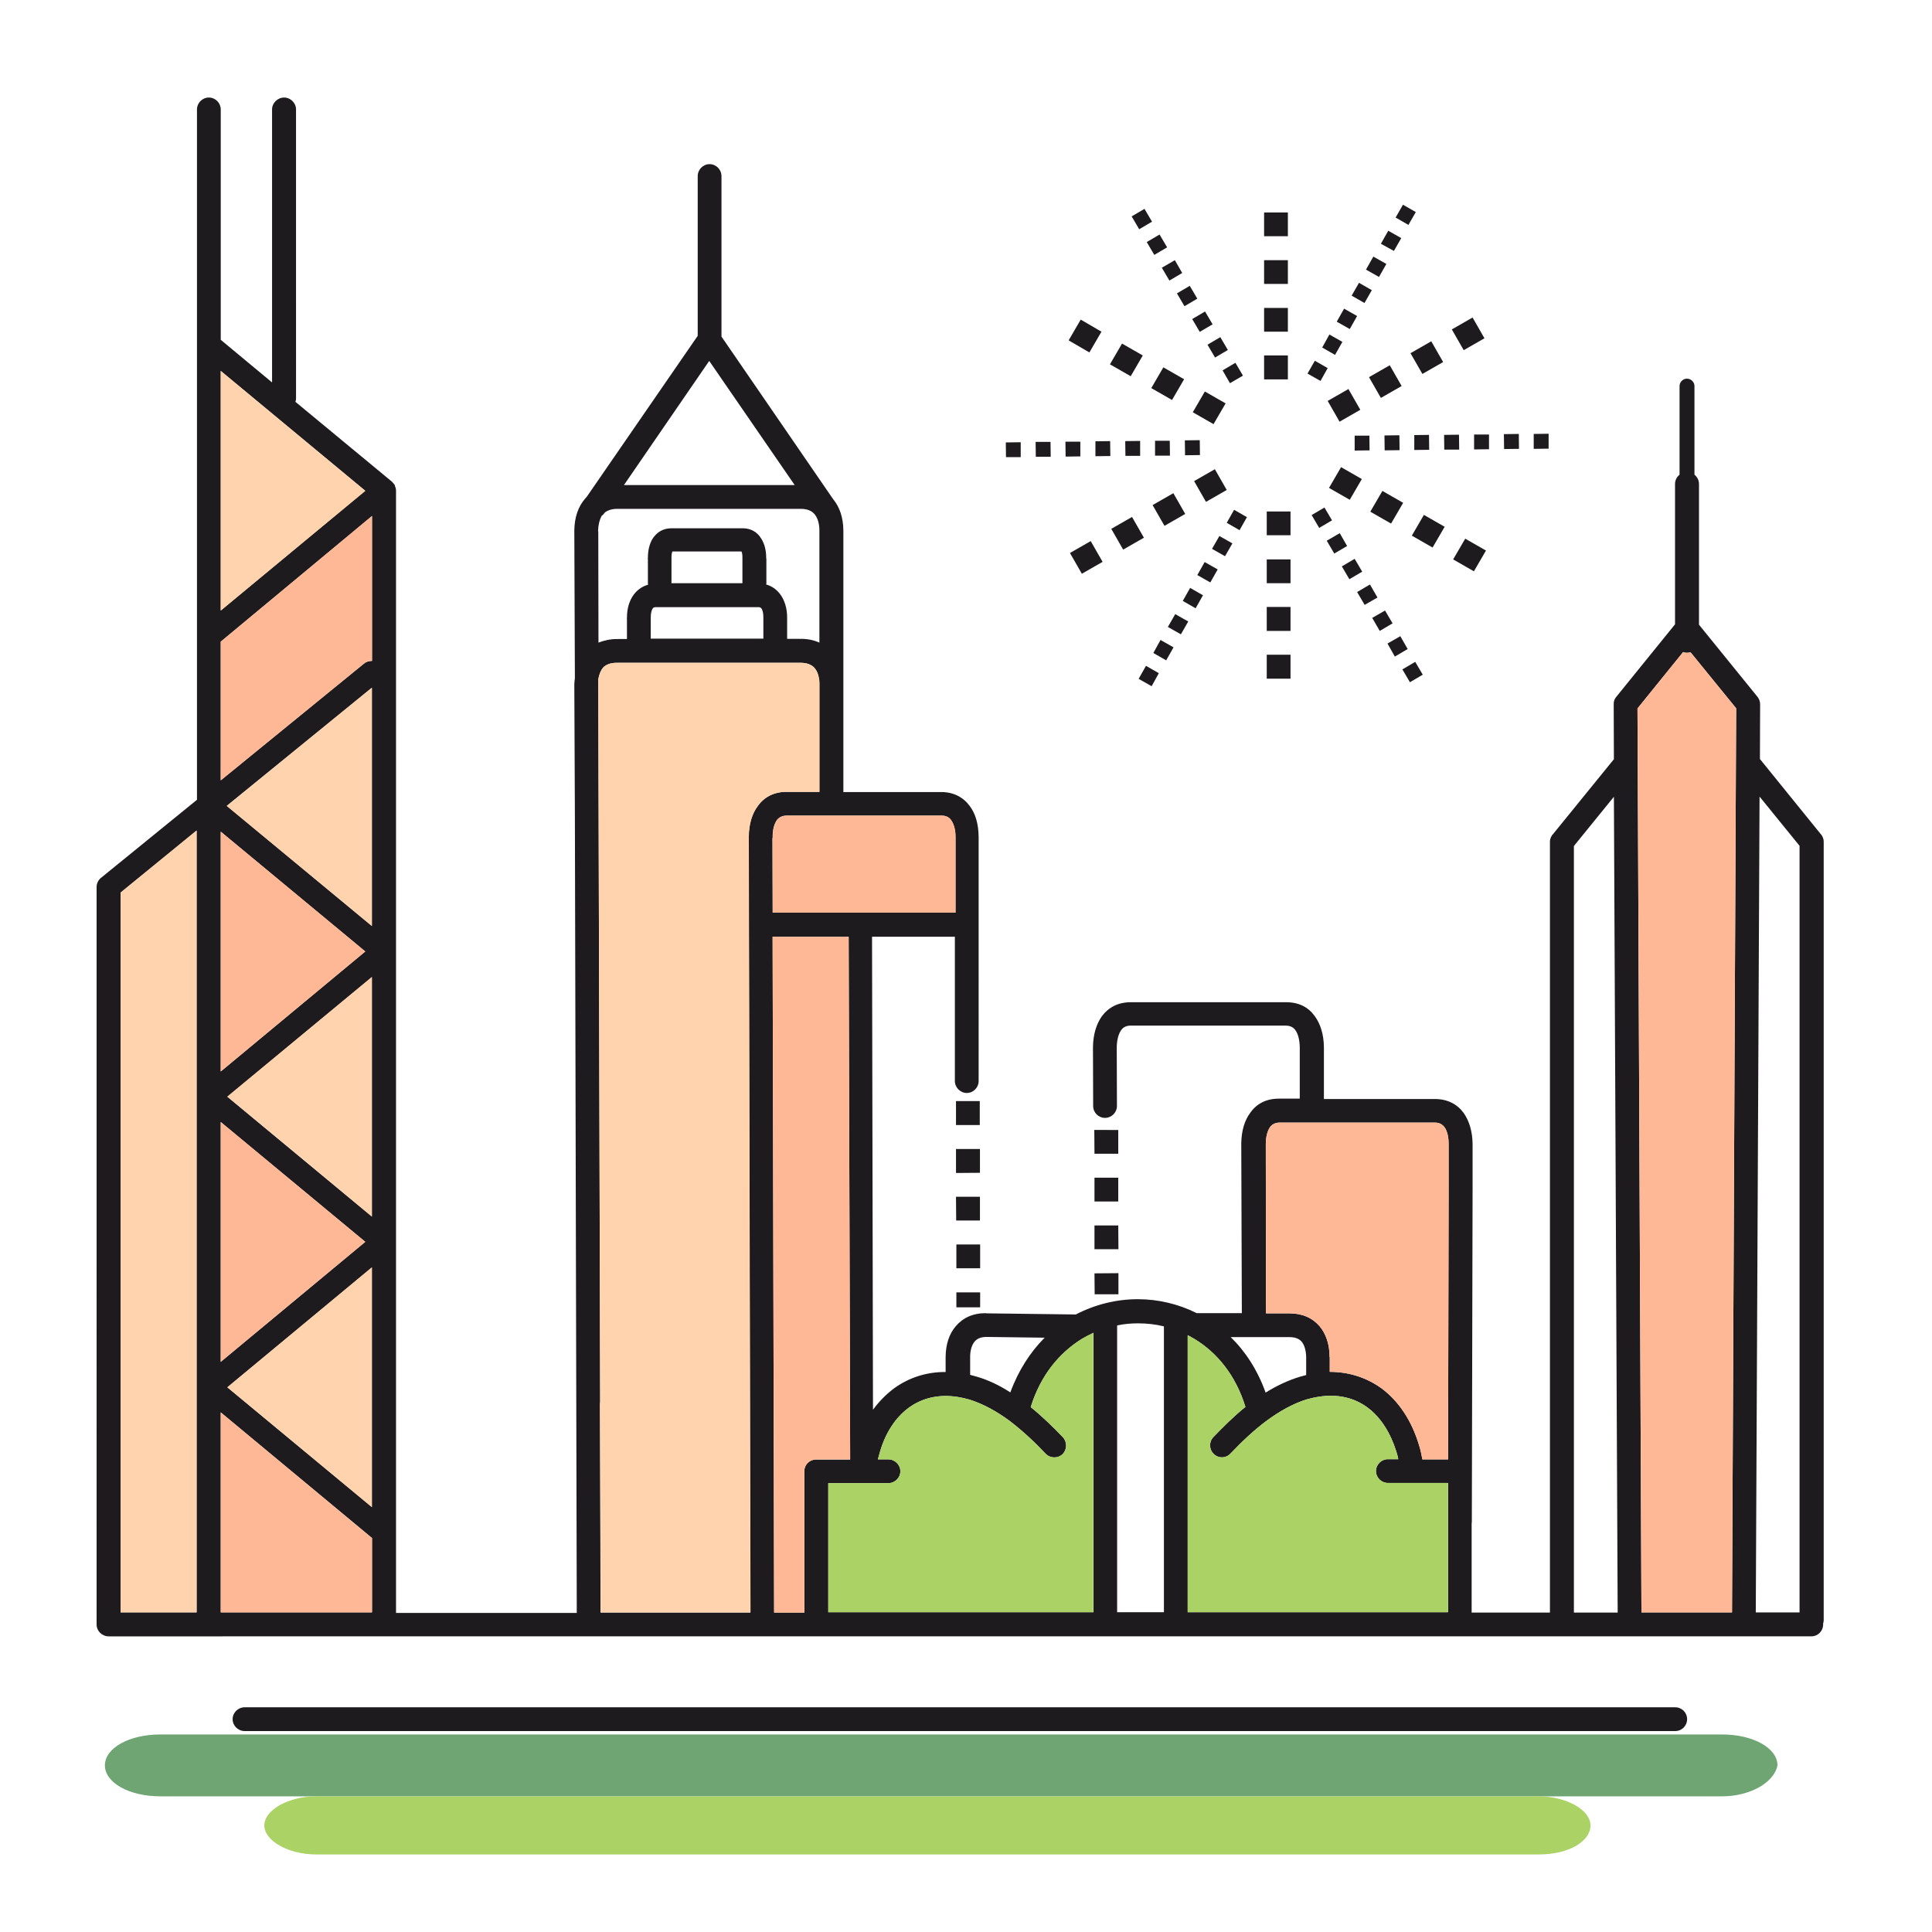 <?xml version="1.0" standalone="no"?><!DOCTYPE svg PUBLIC "-//W3C//DTD SVG 1.1//EN" "http://www.w3.org/Graphics/SVG/1.1/DTD/svg11.dtd"><svg t="1597460819352" class="icon" viewBox="0 0 1024 1024" version="1.1" xmlns="http://www.w3.org/2000/svg" p-id="10694" xmlns:xlink="http://www.w3.org/1999/xlink" width="48" height="48"><defs><style type="text/css"></style></defs><path d="M887.9 904.9H129.7c-3.5 0-6.4 2.8-6.4 6.3s2.9 6.3 6.4 6.3h758.2c3.5 0 6.3-2.8 6.3-6.3s-2.8-6.3-6.3-6.3z m-162.1-674H718v7.9l7.9-0.1-0.1-7.8z m17.8-122.4l-3.9 6.8 6.8 3.9 3.9-6.8-6.8-3.9z m-7.8 13.8l-3.9 6.9 6.9 3.8 3.9-6.8-6.9-3.9z m-7.9 13.7l-3.9 6.9 6.9 3.9 3.9-6.9-6.9-3.9z m-7.6 13.9l-3.9 6.8 6.8 3.9 3.9-6.8-6.8-3.9z m-7.9 13.7l-3.9 6.9 6.9 3.9 3.9-6.9-6.9-3.9z m-7.8 13.7l-3.8 6.9 6.8 3.9 3.9-6.9-6.9-3.9z m-7.7 13.9L693 198l6.9 3.9 3.8-6.8-6.8-3.9z m-90.3-80.5l-6.8 4 4 6.8 6.8-4-4-6.8z m8 13.6l-6.8 4 4 6.8 6.8-4-4-6.8z m8.1 13.6l-6.9 4 4 6.8 6.8-4-3.9-6.8z m7.9 13.6l-6.8 4 4 6.8 6.8-4-4-6.8z m8.1 13.6l-6.8 4 4 6.8 6.8-4-4-6.8z m8.1 13.6l-6.8 4 4 6.8 6.8-4-4-6.8z m8 13.6l-6.8 4 3.9 6.8 6.9-4-4-6.8z m-121.7 42.2l0.1 7.8h7.8v-7.9l-7.9 0.1z m23.7-0.3h-7.9l0.1 7.9h7.9l-0.1-7.9z m7.9-0.1l0.1 7.9 7.8-0.1v-7.8h-7.9z m23.7-0.3l-7.8 0.1v7.9l7.9-0.1-0.1-7.9z m8 0l0.1 7.8h7.8v-7.9l-7.9 0.1z m23.6-0.2h-7.8v7.9h7.9l-0.1-7.9z m15.9-0.3l-7.9 0.1 0.1 7.9 7.9-0.1-0.1-7.9z m-28.5 119.6l-3.9 6.9 6.9 3.9 3.8-6.9-6.8-3.9z m7.7-13.7l-3.8 6.9 6.8 3.9 3.9-6.9-6.9-3.9z m7.8-13.7l-3.9 6.8 6.9 3.9 3.9-6.8-6.9-3.9z m7.9-13.9l-3.9 6.9 6.8 3.9 3.9-6.9-6.8-3.9z m7.7-13.7l-3.9 6.9 6.9 3.9 3.9-6.9-6.9-3.9z m7.8-13.8l-3.9 6.8 6.9 3.9 3.9-6.8-6.9-3.9z m7.8-13.9l-3.9 6.9 6.8 3.9 3.9-6.9-6.8-3.9z m96 80.6l-6.8 4 4 6.8 6.8-4-4-6.8z m-7.9-13.6l-6.8 3.9 3.9 6.9 6.8-4-3.9-6.8z m-8.1-13.6l-6.8 3.9 4 6.9 6.8-4-4-6.8z m-8-13.8l-6.8 4 4 6.8 6.8-3.9-4-6.9z m-8.1-13.6l-6.8 4 4 6.8 6.8-4-4-6.8z m-7.9-13.6l-6.9 4 4 6.8 6.8-4-3.9-6.8zM702 269l-6.8 4 4 6.8 6.8-4-4-6.8z m110.9-39v7.9l7.9-0.1v-7.9l-7.9 0.1z m-7.9 0l-7.9 0.1 0.1 7.9 7.9-0.1-0.1-7.9z m-23.7 0.3v7.9l7.9-0.1v-7.8h-7.9z m-8 0.1l-7.9 0.1 0.1 7.8h7.9l-0.1-7.9z m-15.9 0.1l-7.8 0.1v7.9l7.9-0.1-0.1-7.9z m-15.7 0.2l-7.9 0.1 0.1 7.9 7.9-0.1-0.1-7.9z m-30.9 16.9l-6.4 11 11 6.3 6.4-11-11-6.3z m69.7-79.3l-11 6.3 6.3 11 11-6.3-6.3-11z m-21.9 12.6l-11 6.3 6.3 11 11-6.3-6.3-11z m-22 12.7l-11 6.3 6.3 11 11-6.3-6.3-11z m-21.9 12.6l-11 6.3 6.3 11 11-6.3-6.3-11zM670 112.6v12.6h12.6v-12.6H670z m0 25.3v12.6h12.6v-12.6H670z m0 25.3v12.6h12.6v-12.6H670z m0 25.2v12.7h12.6v-12.7H670z m-97.2-19l-6.4 11 11 6.4 6.4-11-11-6.4z m21.9 12.7l-6.4 11 11 6.3 6.4-11-11-6.3z m21.9 12.6l-6.4 11 11 6.3 6.4-11-11-6.3z m22 12.8l-6.4 11 11 6.3 6.4-11-11-6.3z m-60.5 79.3l-11 6.3 6.3 11 11-6.3-6.3-11zM600 274l-11 6.3 6.3 11 11-6.3-6.3-11z m21.9-12.6l-11 6.3 6.3 11 11-6.3-6.3-11z m22-12.7l-11 6.3 6.3 11 11-6.3-6.3-11z m27.5 98.3v12.7H684V347h-12.6z m0-25.3v12.7H684v-12.7h-12.6z m0-25.2v12.6H684v-12.6h-12.6z m0-25.4v12.6H684v-12.6h-12.6z m105.2 14.4l-6.4 11 11 6.3 6.4-11-11-6.3z m-21.9-12.6l-6.4 11 11 6.3 6.4-11-11-6.3z m-22-12.7l-6.4 11 11 6.3 6.4-11-11-6.3z m232.1 181.6l-32-39.5 0.1-29.1c0-1.5-0.6-2.9-1.5-4l-30.9-38.1v-74.6c0-2-1-3.8-2.4-4.9v-47c0-2.1-1.8-3.9-4-3.9-2.1 0-3.9 1.8-3.9 3.9v47c-1.4 1.1-2.4 2.9-2.4 4.9v74.4l-31.1 38.4c-1 1.1-1.5 2.6-1.4 4.2l0.1 28.9-32.1 39.5c-1.1 1.1-1.8 2.6-1.8 4.3v408.5H780v-47.5c0.1-0.1 0.1-0.3 0.1-0.4l0.4-176.3v-23.6-0.7c-0.1-6.6-1.8-12.2-4.8-16.4-3.5-4.7-8.6-7.3-15.3-7.3H701.7v-27.6c-0.1-6.6-1.8-12.2-4.9-16.4-3.4-4.7-8.4-7.3-15.1-7.3h-82.3c-6.7 0-11.7 2.6-15.3 7.3-3 4.2-4.7 9.8-4.8 16.4v0.8l0.1 30.5c0 3.5 2.8 6.3 6.3 6.3 3.4 0 6.3-2.8 6.3-6.3l-0.1-30.5v-0.7-0.1c0.1-3.8 0.9-6.9 2.4-9 1-1.4 2.6-2.3 4.9-2.3h82.3c2.3 0 4 0.9 5 2.3 1.5 2 2.3 5.2 2.4 9V582.3h-11c-6.7 0-11.7 2.6-15.1 7.3-3.2 4.2-4.8 9.8-4.9 16.4v0.8l0.3 89.2h-23.9c-9.8-4.9-20.5-7.4-31.3-7.4-11.3 0-22.6 2.8-32.8 8.1l-47.3-0.6h-0.4c0.1-0.1 0.5-0.1 0-0.1-6.9 0-12.2 2.5-15.9 6.9-3.5 4-5.3 9.6-5.4 16.1v8.2c-10.5-0.1-19.8 3.2-27.4 8.7-4.2 3.2-7.9 6.9-11.1 11.3l-0.5-250.7h43.9V573c0 3.4 2.9 6.3 6.3 6.3 3.5 0 6.3-2.9 6.3-6.3V444.2v-0.7c-0.1-6.7-1.6-12.2-4.8-16.4-3.5-4.7-8.6-7.3-15.1-7.3h-0.1H447V281.3v-0.3c-0.1-6.6-1.9-12.2-5.4-16.4l-59.2-86.2v-85c0-3.5-2.8-6.4-6.3-6.4s-6.3 2.9-6.3 6.4V178L311 263.3c-0.3 0.3-0.5 0.6-0.8 0.9-3.8 4.3-5.7 10.1-5.8 16.9v0.6l0.3 77.8c-0.1 1-0.3 2.1-0.3 3.2v0.6l0.3 68.4 1 423.2h-95.8V260c0-0.9-0.3-1.8-0.6-2.5v-0.3c-0.4-0.6-0.8-1.1-1.3-1.6v-0.1h-0.1l-0.4-0.4-50.9-42.1c0.1-0.6 0.3-1.1 0.3-1.8V58c0-3.4-2.9-6.3-6.3-6.3-3.5 0-6.4 2.9-6.4 6.3v144.7L117 180.1V58c0-3.4-2.8-6.3-6.3-6.3s-6.3 2.9-6.3 6.3v365.9l-50.4 41c-1.6 1.1-2.8 3-2.8 5.2V861c0 3.5 2.9 6.3 6.4 6.3H960c3.5 0 6.3-2.8 6.3-6.3v-0.5c0.1-0.5 0.3-1 0.3-1.6V446.1c0-1.6-0.7-3.2-1.8-4.3zM104.2 854.6H63.9V473.1l40.3-32.9v414.4z m12.8-658l76.6 63.5-76.6 63.5v-127z m0 244.2l76.6 63.5-76.6 63.6V440.8z m0 153.9l76.6 63.5-76.6 63.6V594.7z m80.1 259.9H117v-106l80.2 66.6v39.4z m0-55.8l-76.6-63.5 76.6-63.5v127z m0-154l-76.6-63.5 76.6-63.4v126.9z m0-154l-76.9-63.7 76.9-62.6v126.3z m0-140.5c-1.5 0-3 0.4-4.3 1.5L117 413.6v-73.5l80.2-66.6v76.8z m486.1 358.4h0.4c2.9 0 5 0.9 6.3 2.4 1.5 1.8 2.3 4.7 2.4 8.1v9.6c-1.1 0.3-2.3 0.6-3.3 0.9-6.3 1.9-12.4 4.8-18.2 8.4-4.3-12-10.7-21.8-18.5-29.4h30.9z m-169 10.8v-0.4c0-3.4 0.9-6.3 2.4-8.1 1.3-1.5 3.3-2.4 6.2-2.4h0.1l30.8 0.4c-7.6 7.6-13.9 17.3-18.2 29-5.7-3.7-11.7-6.6-18-8.4-1.1-0.3-2.3-0.6-3.3-0.9v-9.2zM375.9 191.3l45.3 65.8h-90.5l45.2-65.8zM317 281.2c0.1-3.2 0.8-5.8 1.9-7.8 0.6-0.4 1-0.8 1.4-1.4l0.3-0.4c1.5-1.1 3.7-1.9 6.4-1.9h97.4c3.4 0 5.8 1 7.3 2.8l0.1 0.1c1.6 2 2.5 4.9 2.5 8.6v59.4c-2.9-1.3-6.1-2-9.8-2h-0.1c0 0.1-0.1 0.1-0.3 0.1v-0.1h-6.9v-11.3c0-4.8-1.3-9-3.5-12.1-1.9-2.6-4.4-4.5-7.6-5.4 0-0.1 0.1-0.4 0.1-0.6v-13c0-0.5-0.1 0.3-0.1-0.6 0-4-0.9-7.4-2.6-10.1-2.1-3.5-5.5-5.5-9.8-5.5h-37.8c-4.4 0-7.7 2-10 5.5-1.6 2.6-2.5 6.1-2.5 10.1 0 0.4-0.1 0.5-0.1 0.5v0.1h0.1v12.4c0 0.5 0 0.9 0.1 1.3-3.2 0.9-5.8 2.8-7.7 5.4-2.3 3.2-3.5 7.3-3.5 12.1 0 1.1-0.1 0-0.1 0.6h0.1v10.7h-4.9v0.1c-0.3-0.1-0.4-0.1-0.4-0.1-3.7 0-6.9 0.8-9.8 1.9l-0.1-58.9c-0.1-0.1-0.1-0.2-0.1-0.5z m85 40.6h0.1c0.8 0 1.1 0.3 1.4 0.6 0.8 1 1.1 2.8 1.1 5v11.1h-59.7v-10.8-0.3c0-2.3 0.4-4 1.1-5 0.3-0.4 0.9-0.6 1.5-0.6H402z m-46.2-12.6c0.1-0.3 0.1-0.5 0.1-0.8V296v-0.3-0.1c0-1.4 0.1-2.5 0.5-3.3H393c0.4 0.8 0.5 1.9 0.5 3.3v13.5h-37.7z m45.9 117.9c-3.2 4.2-4.8 9.8-4.9 16.4v0.8l0.1 45.4v1l0.8 364h-79.4l-0.3-110.4c0-0.4 0.1-0.9 0.1-1.4l-1-382.8c0.4-2.5 1.3-4.7 2.5-6.2 1.5-1.6 3.9-2.6 7.3-2.6h97.4c3.4 0 5.8 1 7.3 2.6 1.6 1.9 2.5 4.7 2.6 8.1v57.7h-17.5c-6.4 0-11.6 2.7-15 7.4z m7.8 17.1v-0.5-0.1c0-3.8 0.8-6.9 2.3-9 1.1-1.4 2.8-2.3 5-2.3h82.3c2.3 0 3.9 0.9 4.9 2.3 1.5 2 2.4 5.2 2.4 9v40.1h-96.9l-0.1-39.5h0.1z m16.8 335.6v74.9h-16l-0.8-358.2h40.3l0.8 277.1h-18c-3.4-0.1-6.3 2.6-6.3 6.2z m153.2 74.7H439v-68.4h31.8c3.5 0 6.4-2.8 6.4-6.3s-2.9-6.3-6.4-6.3h-5.5c0.4-1.4 0.8-2.8 1.1-4 2.9-10 8.2-18.2 15.3-23.4 6.9-5 15.6-7.3 25.8-5.7 2 0.3 4.2 0.8 6.3 1.4 7.4 2.3 14.5 6.3 21.2 11.2 6.8 5.2 13.4 11.3 19.2 17.5 2.4 2.5 6.4 2.6 8.9 0.3 2.5-2.4 2.6-6.4 0.3-9-5.3-5.5-11-11.1-17.1-16 5.2-16.8 15.1-28.7 27-36.1 2-1.1 4.2-2.3 6.3-3.3v148.1z m37.4 0h-24.8v-152c3.7-0.8 7.4-1.1 11.1-1.1 4.7 0 9.2 0.5 13.7 1.6v151.5z m150.5 0H629.5V707.7c1.3 0.6 2.5 1.4 3.8 2.1 11.8 7.2 21.7 19.2 26.8 35.9-6.1 4.9-11.7 10.5-17 16-2.4 2.5-2.3 6.6 0.3 9 2.5 2.4 6.4 2.3 8.8-0.3 5.9-6.2 12.4-12.4 19.3-17.5 6.7-4.9 13.7-8.9 21.1-11.2 2.3-0.6 4.3-1.1 6.4-1.4 10.1-1.6 18.9 0.6 25.8 5.7 7.1 5.3 12.2 13.5 15.3 23.4 0.4 1.4 0.8 2.6 1 4h-5.5c-3.4 0-6.3 2.8-6.3 6.3s2.9 6.3 6.3 6.3h31.9v68.5z m0.4-248.1v24l-0.3 143.1h-13.6c-0.5-2.6-1-5.2-1.8-7.6-3.8-12.7-10.6-23.2-19.9-30.1-7.7-5.5-16.9-8.7-27.4-8.7v-7.8c-0.1-0.1-0.1-0.1-0.1-0.3 0-6.4-1.9-12.1-5.3-16.1-3.8-4.4-9.1-6.8-16-6.8H671l-0.1-89.2v-0.4-0.1c0-3.9 0.9-7.1 2.3-9.1 1.1-1.4 2.8-2.3 5-2.3h82.3c2.3 0 3.9 0.9 5 2.3 1.5 2 2.3 5.2 2.3 9.1z m66.4 248.2V448.4l21.2-26.1 2 432.4h-23.2z m83.8 0h-48l-2.1-479.1 24.2-29.9c0.6 0.3 1.4 0.4 2 0.4 0.6 0 1.3-0.1 1.9-0.3l24.2 29.7-2.2 479.2z m35.8 0h-23.2l2-432.4 21.2 26.1v406.3z m-447.1-271v12.7h12.6v-12.7h-12.6z m0.2 101.4v7.9h12.6V685h-12.6z m0-25.4v12.6h12.6v-12.6h-12.6z m-0.2-25.3l0.1 12.6h12.6v-12.6h-12.7z m0-25.3v12.7l12.7-0.1V609h-12.7z m73.3-10.1l0.1 12.6h12.6v-12.6H580z m0.1 76l0.1 11.1h12.6v-11.2l-12.7 0.1z m12.6-25.4h-12.6v12.6h12.7l-0.1-12.6z m-12.6-25.3v12.6h12.6v-12.6h-12.6z" fill="#1E1B1E" p-id="10695"></path><path d="M450.6 773.5h-18c-3.4 0-6.3 2.8-6.3 6.3v74.9h-16l-0.8-358.2h40.3l0.8 277zM197.1 815.2v39.4H117v-106z" fill="#FFB895" p-id="10696"></path><path d="M197.1 671.7v127.1l-76.6-63.5z" fill="#FFD3AE" p-id="10697"></path><path d="M193.6 658.2L117 721.8V594.7z" fill="#FFB895" p-id="10698"></path><path d="M197.1 517.8v127l-76.6-63.6z" fill="#FFD3AE" p-id="10699"></path><path d="M193.6 504.3L117 567.9V440.8z" fill="#FFB895" p-id="10700"></path><path d="M197.1 364.5v126.3l-76.9-63.6z" fill="#FFD3AE" p-id="10701"></path><path d="M197.1 273.5v76.8c-1.5 0-3 0.4-4.3 1.5L117 413.6v-73.5l80.1-66.6z" fill="#FFB895" p-id="10702"></path><path d="M193.6 260.2L117 323.6v-127z" fill="#FFD3AE" p-id="10703"></path><path d="M767.4 786.1v68.4H629.5V707.7c1.3 0.6 2.5 1.4 3.8 2.1 11.8 7.2 21.7 19.2 26.8 35.9-6.1 4.9-11.7 10.5-17 16-2.4 2.5-2.3 6.6 0.3 9 2.5 2.4 6.4 2.3 8.8-0.3 5.9-6.2 12.4-12.4 19.3-17.5 6.7-4.9 13.7-8.9 21.1-11.2 2.3-0.6 4.3-1.1 6.4-1.4 10.1-1.6 18.9 0.6 25.8 5.7 7.1 5.3 12.2 13.5 15.3 23.4 0.4 1.4 0.8 2.6 1 4h-5.5c-3.4 0-6.3 2.8-6.3 6.3s2.9 6.3 6.3 6.3h31.8zM579.5 706.4v148.1H439v-68.4h31.8c3.5 0 6.4-2.8 6.4-6.3s-2.9-6.3-6.4-6.3h-5.5c0.4-1.4 0.8-2.8 1.1-4 2.9-10 8.2-18.2 15.3-23.4 6.9-5 15.6-7.3 25.8-5.7 2 0.3 4.2 0.8 6.3 1.4 7.4 2.3 14.5 6.3 21.2 11.2 6.8 5.2 13.4 11.3 19.2 17.5 2.4 2.5 6.4 2.6 8.9 0.3 2.5-2.4 2.6-6.4 0.3-9-5.3-5.5-11-11.1-17.1-16 5.2-16.8 15.1-28.7 27-36.1 1.9-1.2 4-2.3 6.2-3.3z" fill="#AAD264" p-id="10704"></path><path d="M767.8 606.3v24.1l-0.3 143.1h-13.6c-0.5-2.6-1-5.2-1.8-7.6-3.8-12.7-10.6-23.2-19.9-30.1-7.7-5.5-16.9-8.7-27.4-8.7v-7.8c-0.1-0.1-0.1-0.1-0.1-0.3 0-6.4-1.9-12.1-5.3-16.1-3.8-4.4-9.1-6.8-16-6.8H671l-0.1-89.2v-0.4-0.1c0-3.9 0.9-7.1 2.3-9.1 1.1-1.4 2.8-2.3 5-2.3h82.3c2.3 0 3.9 0.9 5 2.3 1.5 1.9 2.3 5.1 2.3 9z" fill="#FFB895" p-id="10705"></path><path d="M104.2 440.2v414.4H63.9V473.1z" fill="#FFD3AE" p-id="10706"></path><path d="M920.2 375.5L918 854.6h-48l-2.1-479.1 24.2-29.9c0.6 0.3 1.4 0.4 2 0.4 0.6 0 1.3-0.1 1.9-0.3l24.2 29.8zM506.5 443.6v40.1h-96.9l-0.1-39.5h0.1v-0.5-0.1c0-3.8 0.8-6.9 2.3-9 1.1-1.4 2.8-2.3 5-2.3h82.3c2.3 0 3.9 0.9 4.9 2.3 1.5 2 2.4 5.2 2.4 9z" fill="#FFB895" p-id="10707"></path><path d="M434.4 362v57.7h-17.5c-6.6 0-11.7 2.6-15.1 7.3-3.2 4.2-4.8 9.8-4.9 16.4v0.8l0.1 45.4v1l0.8 364h-79.4l-0.4-110.3c0-0.4 0.1-0.9 0.1-1.4l-1-382.8c0.4-2.5 1.3-4.7 2.5-6.2 1.5-1.6 3.9-2.6 7.3-2.6h97.4c3.4 0 5.8 1 7.3 2.6 1.8 1.9 2.6 4.7 2.8 8.1z" fill="#FFD3AE" p-id="10708"></path><path d="M912.7 952.1H85c-16.5 0-29.4-7.2-29.4-16.4s12.8-16.4 29.4-16.4h827.7c16.5 0 29.4 7.2 29.4 16.4-1.8 9.2-14.7 16.4-29.4 16.4z" fill="#6EA573" p-id="10709"></path><path d="M815.5 982.9H167.6c-14.7 0-27.5-7.2-27.5-15.4s12.8-15.4 27.5-15.4h647.9c14.7 0 27.5 7.2 27.5 15.4s-11 15.4-27.5 15.4z" fill="#AAD264" p-id="10710"></path></svg>